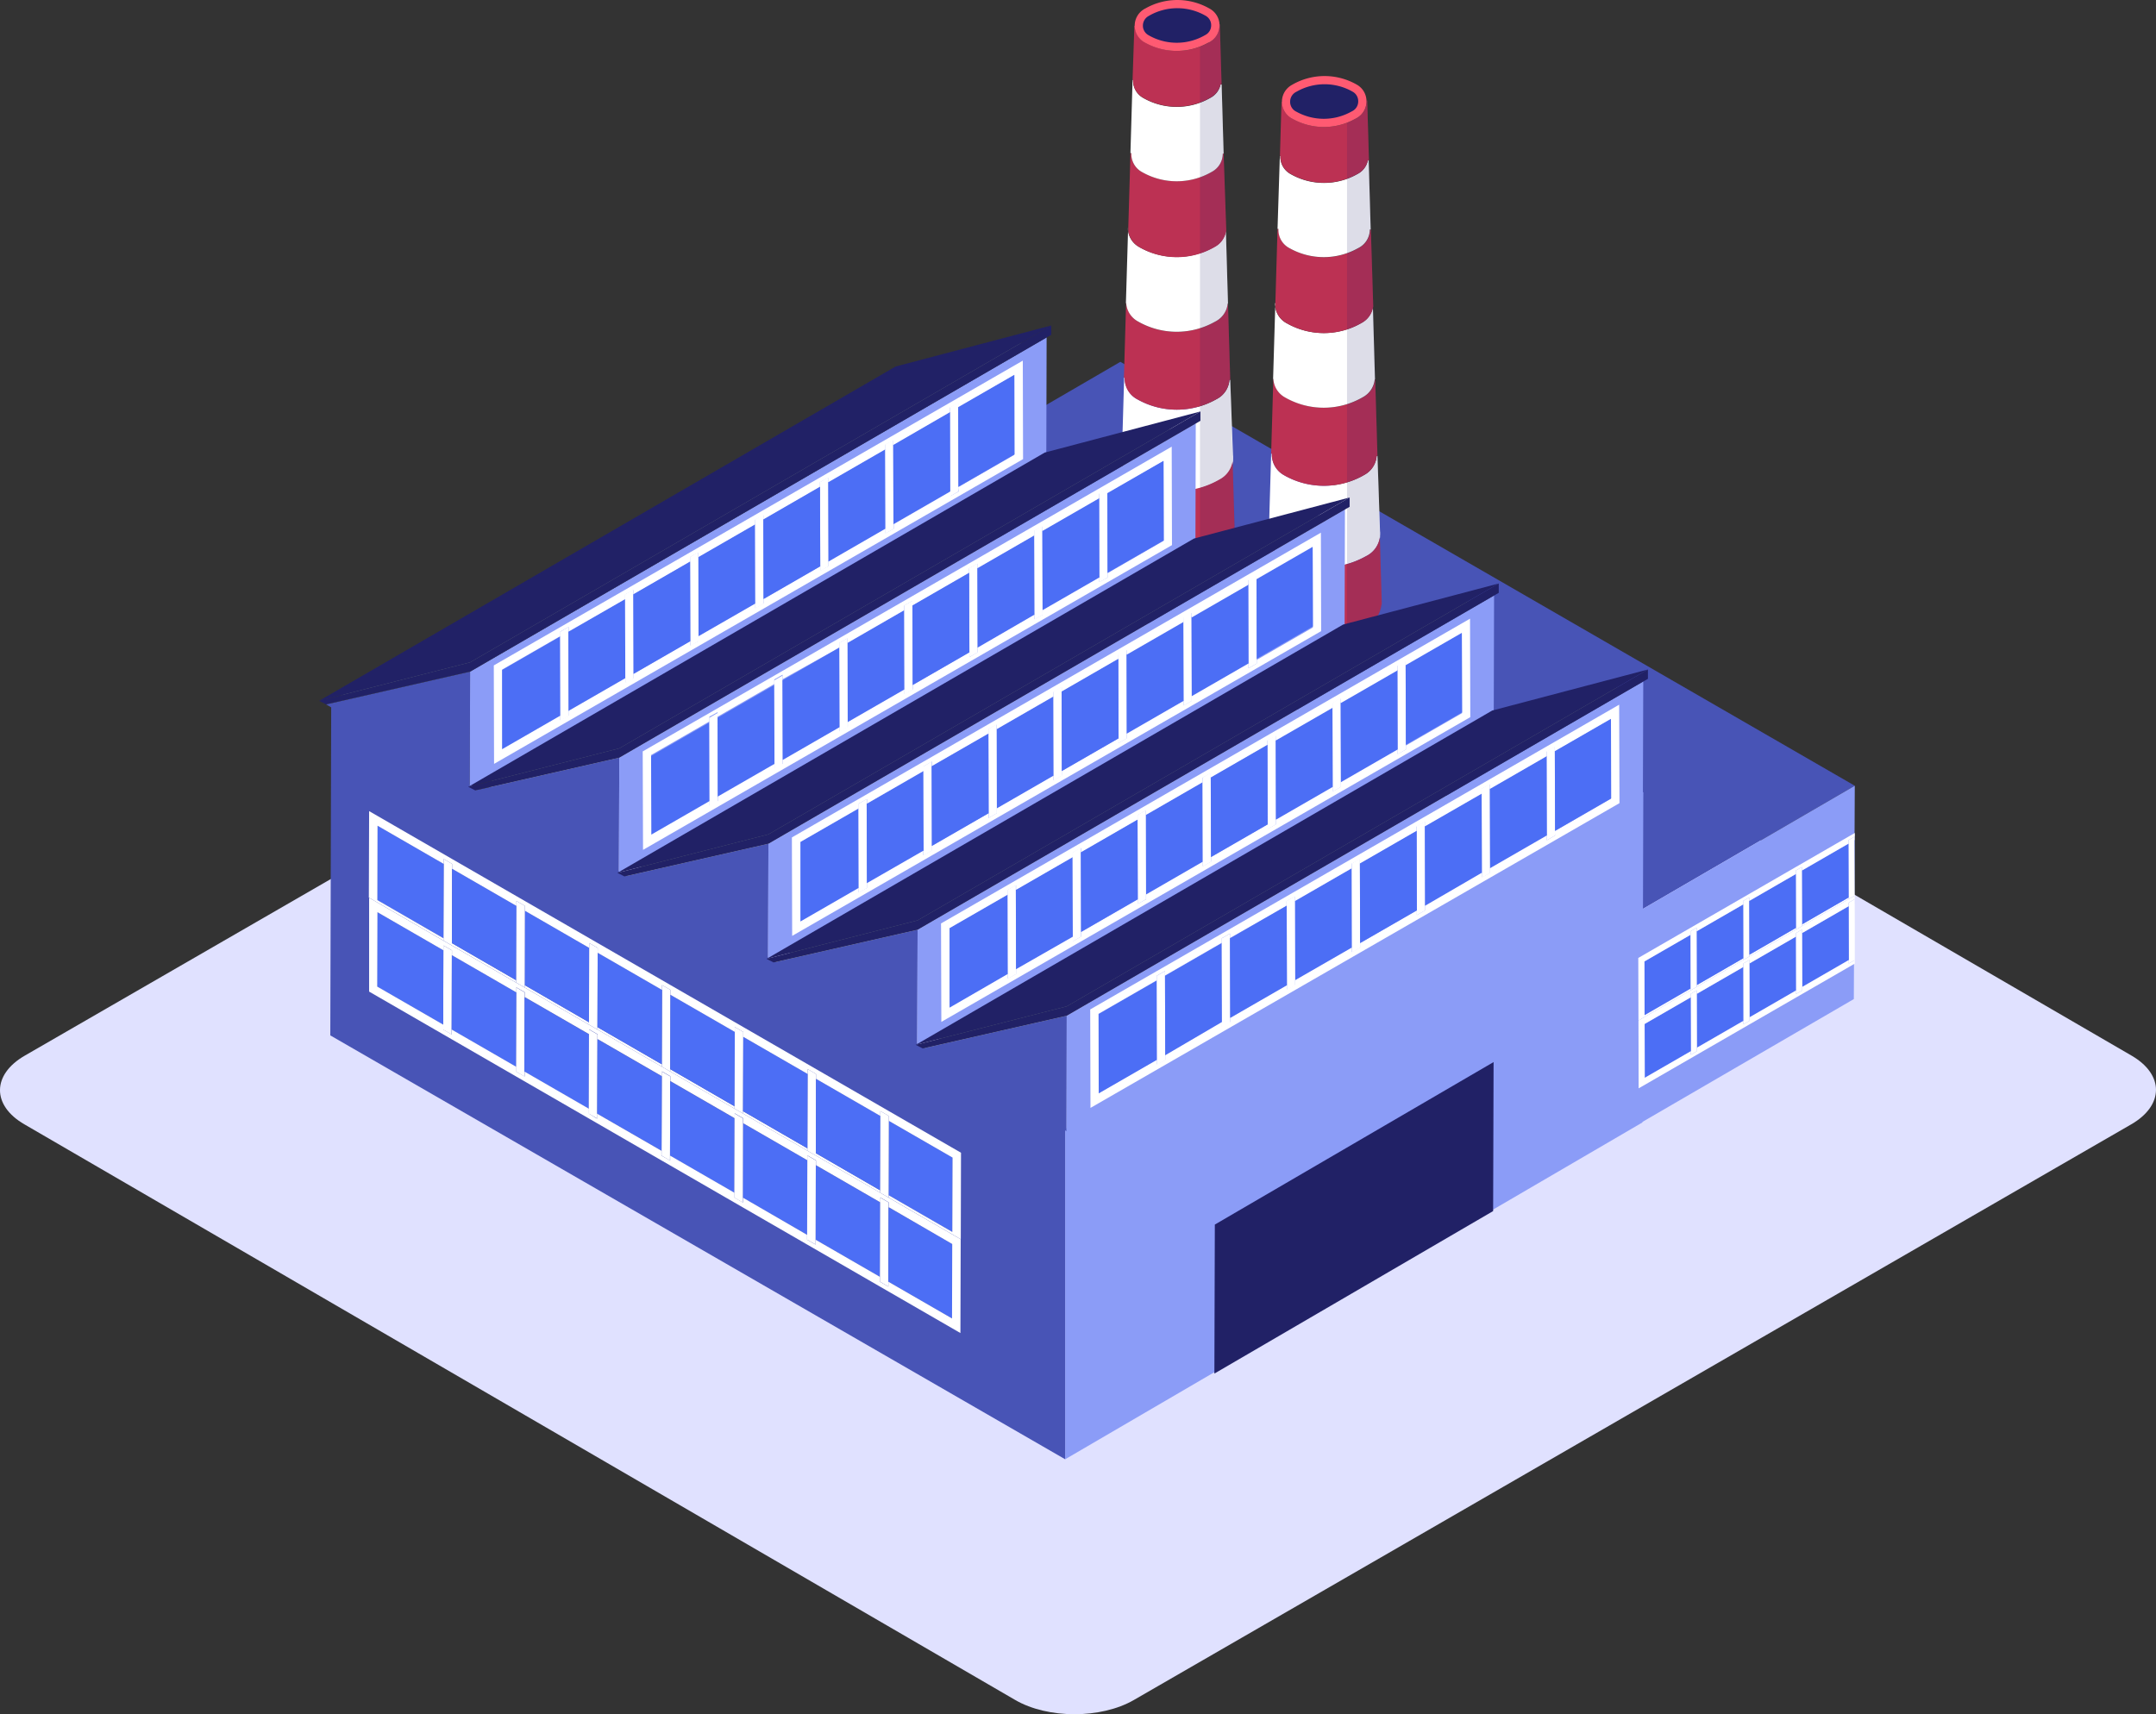 <svg xmlns="http://www.w3.org/2000/svg" viewBox="0 0 475.91 378.5"><rect x="0" y="0" width="475.91" height="378.5" fill="#333333" stroke="none"/><defs><style>.cls-1{fill:#e0e1ff;}.cls-2{isolation:isolate;}.cls-3{fill:#4854b6;}.cls-4{fill:#8b9cf7;}.cls-5{fill:#fff;}.cls-6{fill:#bc3153;}.cls-7{fill:#ff5a72;}.cls-8,.cls-9{fill:#212166;}.cls-9{opacity:0.15;}.cls-10{fill:#66727b;}.cls-11{fill:#4c6ef5;}</style></defs><g id="Layer_2" data-name="Layer 2"><g id="Layer_1-2" data-name="Layer 1"><path class="cls-1" d="M470.52,233.08,251.81,106c-7.21-4.19-18.94-4.19-26.2,0L5.47,233.08c-7.26,4.19-7.3,11-.08,15.17L224.1,375.35c7.21,4.19,18.93,4.19,26.19,0l220.15-127.1C477.7,244.06,477.73,237.27,470.52,233.08Z"/><g class="cls-2"><polygon class="cls-3" points="200.42 107.16 362.52 200.75 409.42 173.49 247.31 79.89 200.42 107.16"/><polygon class="cls-4" points="362.31 247.85 409.21 220.59 409.42 173.49 362.52 200.75 362.31 247.85"/><polygon class="cls-5" points="200.21 154.26 362.31 247.85 362.52 200.75 200.42 107.16 200.21 154.26"/></g><path class="cls-5" d="M272.05,100.62l0,1.21a5.45,5.45,0,0,0,.05-1.21Z"/><path class="cls-5" d="M271.56,83.87h-.18a5.18,5.18,0,0,1-2.7,4.18l-.42.23a17.69,17.69,0,0,1-17,0l-.26-.14a5.21,5.21,0,0,1-2.71-4.76h-.15l-.5,17.25,0,1.29a5.51,5.51,0,0,0,2.83,4.07l.27.15a18.84,18.84,0,0,0,18.16,0l.45-.25a5.49,5.49,0,0,0,2.82-4l0-1.21Z"/><path class="cls-6" d="M271,67a5,5,0,0,1-2.6,3.93l-.41.22a17.15,17.15,0,0,1-16.5,0l-.25-.14a5,5,0,0,1-2.61-4.09h-.06l-.48,16.49h.15A5.21,5.21,0,0,0,251,88.14l.26.14a17.69,17.69,0,0,0,17,0l.42-.23a5.18,5.18,0,0,0,2.7-4.18h.18L271.06,67Z"/><path class="cls-5" d="M268.11,54.47l-.39.22a16.61,16.61,0,0,1-16,0l-.24-.14A4.79,4.79,0,0,1,249,51l-.47,15.93h.06A5,5,0,0,0,251.24,71l.25.14a17.15,17.15,0,0,0,16.5,0l.41-.22A5,5,0,0,0,271,67h.06l-.46-16.09A4.84,4.84,0,0,1,268.11,54.47Z"/><path class="cls-5" d="M270.6,50.87a1.49,1.49,0,0,0,0-.21h0Z"/><path class="cls-6" d="M270.1,33.91h-.19a4.56,4.56,0,0,1-2.38,4l-.36.2a15.42,15.42,0,0,1-14.85,0L252.1,38a4.54,4.54,0,0,1-2.36-4.22h-.2l-.48,16.4,0,.81a4.79,4.79,0,0,0,2.49,3.6l.24.14a16.61,16.61,0,0,0,16,0l.39-.22a4.84,4.84,0,0,0,2.49-3.6v-.21Z"/><path class="cls-5" d="M269.42,18.66a4.31,4.31,0,0,1-2.17,2.91l-.35.2a14.88,14.88,0,0,1-14.3,0l-.21-.12a4.33,4.33,0,0,1-2.27-4H250l-.47,16.14h.2A4.54,4.54,0,0,0,252.1,38l.22.12a15.42,15.42,0,0,0,14.85,0l.36-.2a4.56,4.56,0,0,0,2.38-4h.19l-.44-15.26Z"/><path class="cls-6" d="M269.15,5.42v.17A4.19,4.19,0,0,1,267,9.3l-.34.18a14.27,14.27,0,0,1-13.74,0l-.21-.11a4.2,4.2,0,0,1-2.19-3.68h-.12L250,17.6h.11a4.33,4.33,0,0,0,2.27,4l.21.12a14.88,14.88,0,0,0,14.3,0l.35-.2a4.31,4.31,0,0,0,2.17-2.91h.24l-.39-13.23Z"/><path class="cls-7" d="M267.05,1.93a14.28,14.28,0,0,0-14.12-.12l-.28.15a4.24,4.24,0,0,0,0,7.41l.21.11a14.27,14.27,0,0,0,13.74,0L267,9.3a4.19,4.19,0,0,0,2.19-3.71V5.42A4.18,4.18,0,0,0,267.05,1.93Z"/><path class="cls-8" d="M266.14,3.49a12.51,12.51,0,0,0-12.33-.11l-.28.16a2.43,2.43,0,0,0-1.25,2.14,2.39,2.39,0,0,0,1.26,2.1l.21.12a12.46,12.46,0,0,0,6,1.54,12.46,12.46,0,0,0,6-1.54l.34-.19a2.38,2.38,0,0,0,1.26-2.12v-.1A2.36,2.36,0,0,0,266.14,3.49Z"/><path class="cls-5" d="M249,51l0-.81H249A4.41,4.41,0,0,0,249,51Z"/><path class="cls-5" d="M247.55,101.91l0-1.29h-.08A5.57,5.57,0,0,0,247.55,101.91Z"/><path class="cls-6" d="M272.08,101.83a5.49,5.49,0,0,1-2.82,4l-.45.25a18.84,18.84,0,0,1-18.16,0l-.27-.15a5.51,5.51,0,0,1-2.83-4.07l-.41,14h0a3.83,3.83,0,0,0,0,.47v.33h0a6.38,6.38,0,0,0,2.93,4.76l.28.16a19.45,19.45,0,0,0,18.72,0l.45-.26a6.47,6.47,0,0,0,2.91-4.66h.07l0-.45Z"/><path class="cls-9" d="M272.08,101.83l0-1.21-.49-16.75L271.06,67l-.46-16.09v-.21l-.49-16.75-.44-15.26-.39-13.23h-.12v.17A4.19,4.19,0,0,1,267,9.3l-.34.18a13.59,13.59,0,0,1-1.78.82V120.41a9,9,0,0,1-.54,3.1,19.46,19.46,0,0,0,4.79-1.85l.45-.26a6.47,6.47,0,0,0,2.91-4.66h.07l0-.45Z"/><path class="cls-5" d="M304.55,117.41l0,1.21a5.45,5.45,0,0,0,.05-1.21Z"/><path class="cls-5" d="M304.06,100.66h-.18a5.17,5.17,0,0,1-2.7,4.17l-.42.24a17.74,17.74,0,0,1-17.05,0l-.26-.15a5.2,5.2,0,0,1-2.71-4.76h-.15l-.5,17.24,0,1.3a5.53,5.53,0,0,0,2.83,4.07l.27.14a18.84,18.84,0,0,0,18.16,0l.45-.24a5.51,5.51,0,0,0,2.82-4.06l0-1.21Z"/><path class="cls-6" d="M303.5,83.76a5,5,0,0,1-2.6,3.92l-.41.23a17.15,17.15,0,0,1-16.5,0l-.25-.14a5,5,0,0,1-2.61-4.1h-.06l-.48,16.5h.15a5.2,5.2,0,0,0,2.71,4.76l.26.15a17.74,17.74,0,0,0,17.05,0l.42-.24a5.17,5.17,0,0,0,2.7-4.17h.18l-.5-16.91Z"/><path class="cls-5" d="M300.61,71.26l-.39.22a16.56,16.56,0,0,1-16,0l-.24-.13a4.83,4.83,0,0,1-2.49-3.61l-.47,15.93h.06a5,5,0,0,0,2.61,4.1l.25.14a17.15,17.15,0,0,0,16.5,0l.41-.23a5,5,0,0,0,2.6-3.92h.06l-.46-16.09A4.84,4.84,0,0,1,300.61,71.26Z"/><path class="cls-5" d="M303.1,67.66a1.49,1.49,0,0,0,0-.21h0Z"/><path class="cls-6" d="M302.6,50.7h-.19a4.57,4.57,0,0,1-2.38,4l-.36.19a15.42,15.42,0,0,1-14.85,0l-.22-.12a4.54,4.54,0,0,1-2.36-4.22H282l-.48,16.41,0,.8A4.83,4.83,0,0,0,284,71.35l.24.13a16.56,16.56,0,0,0,16,0l.39-.22a4.84,4.84,0,0,0,2.49-3.6v-.21Z"/><path class="cls-5" d="M301.92,35.45a4.33,4.33,0,0,1-2.17,2.92l-.35.19a14.88,14.88,0,0,1-14.3,0l-.21-.12a4.33,4.33,0,0,1-2.27-4h-.11L282,50.53h.2a4.54,4.54,0,0,0,2.36,4.22l.22.12a15.42,15.42,0,0,0,14.85,0l.36-.19a4.57,4.57,0,0,0,2.38-4h.19l-.44-15.26Z"/><path class="cls-6" d="M301.65,22.21v.17a4.19,4.19,0,0,1-2.19,3.71l-.34.18a14.22,14.22,0,0,1-13.74,0l-.21-.11A4.2,4.2,0,0,1,283,22.48h-.12l-.35,11.92h.11a4.33,4.33,0,0,0,2.27,4l.21.12a14.88,14.88,0,0,0,14.3,0l.35-.19a4.33,4.33,0,0,0,2.17-2.92h.24l-.39-13.23Z"/><path class="cls-7" d="M299.55,18.72a14.28,14.28,0,0,0-14.12-.12l-.28.16a4.23,4.23,0,0,0,0,7.4l.21.11a14.22,14.22,0,0,0,13.74,0l.34-.18a4.19,4.19,0,0,0,2.19-3.71v-.17A4.18,4.18,0,0,0,299.55,18.72Z"/><path class="cls-8" d="M298.64,20.28a12.48,12.48,0,0,0-12.33-.1l-.28.15a2.43,2.43,0,0,0-1.25,2.14A2.39,2.39,0,0,0,286,24.58l.21.11a12.46,12.46,0,0,0,12,0l.34-.18a2.39,2.39,0,0,0,1.26-2.13v-.1A2.38,2.38,0,0,0,298.64,20.28Z"/><path class="cls-5" d="M281.54,67.74l0-.8h-.07A4.3,4.3,0,0,0,281.54,67.74Z"/><path class="cls-5" d="M280.05,118.71l0-1.3H280A5.66,5.66,0,0,0,280.05,118.71Z"/><path class="cls-6" d="M304.58,118.62a5.51,5.51,0,0,1-2.82,4.06l-.45.24a18.84,18.84,0,0,1-18.16,0l-.27-.14a5.53,5.53,0,0,1-2.83-4.07l-.41,14h0a3.87,3.87,0,0,0,0,.48v.32h0a6.4,6.4,0,0,0,2.93,4.77l.28.15a19.45,19.45,0,0,0,18.72,0l.45-.25a6.48,6.48,0,0,0,2.91-4.67H305l0-.45Z"/><path class="cls-9" d="M304.58,118.62l0-1.21-.49-16.75-.5-16.91-.46-16.09v-.21L302.6,50.7l-.44-15.26-.39-13.23h-.12v.17a4.19,4.19,0,0,1-2.19,3.71l-.34.18a15.11,15.11,0,0,1-1.78.83V137.2a9,9,0,0,1-.54,3.1,19.46,19.46,0,0,0,4.79-1.85l.45-.25a6.48,6.48,0,0,0,2.91-4.67H305l0-.45Z"/><g class="cls-2"><polygon class="cls-4" points="235.12 322.2 362.53 247.84 362.74 174.89 235.12 249.25 235.12 322.2"/><polygon class="cls-3" points="72.91 228.61 235.12 322.2 235.12 249.25 73.11 155.66 72.91 228.61"/></g><g class="cls-2"><polygon class="cls-3" points="103.7 173.81 103.77 148.29 71.98 155.53 103.7 173.81"/><polygon class="cls-4" points="103.7 173.81 230.96 99.99 231.03 74.48 103.77 148.29 103.7 173.81"/><polygon class="cls-10" points="71.98 155.53 103.77 148.29 231.03 74.48 199.24 81.72 71.98 155.53"/><polygon class="cls-8" points="70.44 154.74 103.77 146.24 232.06 71.86 197.7 80.92 70.44 154.74"/></g><polygon class="cls-5" points="197.17 98.17 197.16 97.13 195.35 98.17 195.35 99.21 195.4 116.79 195.4 117.83 197.22 116.78 197.22 115.74 197.17 98.17"/><polygon class="cls-5" points="211.51 89.9 211.5 88.86 209.69 89.91 209.69 90.95 209.74 108.52 209.75 109.57 211.56 108.52 211.56 107.47 211.51 89.9"/><polygon class="cls-11" points="197.17 98.17 197.22 115.74 209.74 108.52 209.69 90.95 197.17 98.17"/><polygon class="cls-5" points="182.83 106.43 182.82 105.39 181.01 106.44 181.01 107.48 181.06 125.05 181.06 126.1 182.88 125.05 182.88 124 182.83 106.43"/><polygon class="cls-11" points="182.83 106.43 182.88 124 195.4 116.79 195.35 99.21 182.83 106.43"/><polygon class="cls-11" points="154.14 122.96 154.19 140.53 166.72 133.32 166.67 115.74 154.14 122.96"/><polygon class="cls-11" points="110.78 147.95 110.83 165.53 123.69 158.11 123.64 140.54 110.78 147.95"/><polygon class="cls-5" points="125.46 139.49 125.46 138.45 123.64 139.5 123.64 140.54 123.69 158.11 123.7 159.15 125.51 158.11 125.51 157.06 125.46 139.49"/><polygon class="cls-11" points="125.46 139.49 125.51 157.06 138.03 149.84 137.98 132.27 125.46 139.49"/><polygon class="cls-5" points="139.8 131.22 139.8 130.18 137.98 131.23 137.98 132.27 138.03 149.84 138.04 150.89 139.86 149.84 139.85 148.8 139.8 131.22"/><polygon class="cls-5" points="154.14 122.96 154.14 121.92 152.32 122.97 152.33 124.01 152.38 141.58 152.38 142.63 154.2 141.58 154.19 140.53 154.14 122.96"/><polygon class="cls-5" points="168.49 114.69 168.48 113.65 166.66 114.7 166.67 115.74 166.72 133.32 166.72 134.36 168.54 133.31 168.54 132.27 168.49 114.69"/><path class="cls-5" d="M109,146.92l.06,21.74,116.77-67.29-.06-21.74Zm102.61-38.4-1.82,1v-1l-12.52,7.22v1l-1.82,1v-1L182.88,124v1l-1.82,1v-1l-12.52,7.22v1l-1.82,1.05v-1l-12.53,7.21v1.05l-1.82,1v-1l-12.53,7.22v1l-1.82,1v-1l-12.52,7.21v1.05l-1.81,1v-1l-12.87,7.42,0-17.58,12.87-7.41v-1l1.82-1v1L138,132.27v-1l1.82-1v1L152.33,124v-1l1.82-1v1l12.53-7.22v-1l1.82-1v1L181,107.48v-1l1.81-1v1l12.52-7.22v-1l1.82-1v1L209.69,91v-1l1.81-1v1l12.39-7.14,0,17.57-12.39,7.15Z"/><polygon class="cls-11" points="211.51 89.9 211.56 107.47 223.95 100.33 223.9 82.76 211.51 89.9"/><polygon class="cls-11" points="168.49 114.69 168.54 132.27 181.06 125.05 181.01 107.48 168.49 114.69"/><polygon class="cls-11" points="139.8 131.22 139.85 148.8 152.38 141.58 152.33 124.01 139.8 131.22"/><polygon class="cls-8" points="70.44 154.74 71.98 155.53 103.77 148.29 232.06 73.92 232.06 71.86 103.77 146.24 70.44 154.74"/><g class="cls-2"><polygon class="cls-3" points="136.62 192.8 136.7 167.28 104.91 174.52 136.62 192.8"/><polygon class="cls-4" points="136.62 192.8 263.88 118.98 263.95 93.47 136.7 167.28 136.62 192.8"/><polygon class="cls-10" points="104.91 174.52 136.7 167.28 263.95 93.47 232.16 100.7 104.91 174.52"/><polygon class="cls-8" points="103.36 173.73 136.7 165.23 264.98 90.85 230.62 99.92 103.36 173.73"/></g><polygon class="cls-5" points="230.09 117.16 230.09 116.11 228.27 117.16 228.27 118.2 228.32 135.78 228.33 136.82 230.15 135.77 230.14 134.73 230.09 117.16"/><polygon class="cls-5" points="244.43 108.89 244.43 107.85 242.61 108.9 242.62 109.94 242.67 127.51 242.67 128.56 244.49 127.51 244.48 126.47 244.43 108.89"/><polygon class="cls-11" points="230.09 117.16 230.14 134.73 242.67 127.51 242.62 109.94 230.09 117.16"/><polygon class="cls-5" points="215.75 125.42 215.75 124.38 213.93 125.43 213.93 126.47 213.98 144.04 213.99 145.09 215.8 144.04 215.8 143 215.75 125.42"/><polygon class="cls-11" points="215.75 125.42 215.8 143 228.32 135.78 228.27 118.2 215.75 125.42"/><polygon class="cls-11" points="187.07 141.95 187.12 159.52 199.64 152.31 199.59 134.73 187.07 141.95"/><polygon class="cls-11" points="143.7 166.94 143.75 184.52 156.62 177.1 156.57 159.53 143.7 166.94"/><polygon class="cls-5" points="158.39 158.48 158.38 157.44 156.57 158.49 156.57 159.53 156.62 177.1 156.62 178.14 158.44 177.1 158.44 176.05 158.39 158.48"/><polygon class="cls-11" points="158.39 158.48 158.44 176.05 170.96 168.84 170.91 151.26 158.39 158.48"/><polygon class="cls-5" points="172.73 150.21 172.72 149.17 170.91 150.22 170.91 151.26 170.96 168.84 170.96 169.88 172.78 168.83 172.78 167.79 172.73 150.21"/><polygon class="cls-5" points="187.07 141.95 187.06 140.91 185.25 141.96 185.25 143 185.3 160.57 185.3 161.62 187.12 160.57 187.12 159.52 187.07 141.95"/><polygon class="cls-5" points="201.41 133.69 201.41 132.64 199.59 133.69 199.59 134.73 199.64 152.31 199.64 153.35 201.46 152.3 201.46 151.26 201.41 133.69"/><path class="cls-5" d="M141.87,165.91l.07,21.74L258.7,120.36l-.06-21.74Zm102.62-38.4-1.82,1v-1l-12.53,7.22v1l-1.82,1v-1L215.8,143v1L214,145.09V144l-12.52,7.22v1l-1.82,1v-1l-12.52,7.21v1l-1.82,1.05v-1.05l-12.52,7.22v1l-1.82,1v-1l-12.52,7.21v1l-1.82,1v-1l-12.87,7.42-.05-17.58,12.87-7.41v-1.05l1.81-1v1l12.52-7.22v-1l1.82-1.05v1L185.25,143v-1l1.81-1.05v1l12.52-7.22v-1l1.82-1.05v1.05l12.52-7.22v-1l1.82-1.05v1l12.52-7.22v-1l1.82-1v1l12.53-7.22v-1l1.82-1.05v1l12.4-7.14.05,17.57-12.4,7.15Z"/><polygon class="cls-11" points="244.43 108.89 244.48 126.47 256.88 119.32 256.83 101.75 244.43 108.89"/><polygon class="cls-11" points="201.41 133.69 201.46 151.26 213.98 144.04 213.93 126.47 201.41 133.69"/><polygon class="cls-11" points="172.73 150.21 172.78 167.79 185.3 160.57 185.25 143 172.73 150.21"/><polygon class="cls-8" points="103.36 173.73 104.91 174.52 136.7 167.28 264.98 92.91 264.98 90.85 136.7 165.23 103.36 173.73"/><g class="cls-2"><polygon class="cls-3" points="169.55 211.79 169.62 186.28 137.83 193.51 169.55 211.79"/><polygon class="cls-4" points="169.55 211.79 296.81 137.97 296.88 112.46 169.62 186.28 169.55 211.79"/><polygon class="cls-10" points="137.83 193.51 169.62 186.28 296.88 112.46 265.09 119.7 137.83 193.51"/><polygon class="cls-8" points="136.29 192.72 169.62 184.22 297.91 109.84 263.55 118.91 136.29 192.72"/></g><polygon class="cls-5" points="263.02 136.15 263.01 135.1 261.19 136.15 261.2 137.19 261.25 154.77 261.25 155.81 263.07 154.76 263.07 153.72 263.02 136.15"/><polygon class="cls-5" points="277.36 127.88 277.35 126.84 275.54 127.89 275.54 128.93 275.59 146.5 275.59 147.55 277.41 146.5 277.41 145.46 277.36 127.88"/><polygon class="cls-11" points="263.02 136.15 263.07 153.72 275.59 146.5 275.54 128.93 263.02 136.15"/><polygon class="cls-5" points="248.68 144.41 248.67 143.37 246.85 144.42 246.86 145.46 246.91 163.03 246.91 164.08 248.73 163.03 248.72 161.99 248.68 144.41"/><polygon class="cls-11" points="248.68 144.41 248.72 161.99 261.25 154.77 261.2 137.19 248.68 144.41"/><polygon class="cls-11" points="219.99 160.94 220.04 178.51 232.57 171.3 232.52 153.72 219.99 160.94"/><polygon class="cls-11" points="176.62 185.93 176.67 203.51 189.54 196.09 189.49 178.52 176.62 185.93"/><polygon class="cls-5" points="191.31 177.47 191.31 176.43 189.49 177.47 189.49 178.52 189.54 196.09 189.55 197.13 191.36 196.09 191.36 195.04 191.31 177.47"/><polygon class="cls-11" points="191.31 177.47 191.36 195.04 203.88 187.83 203.83 170.25 191.31 177.47"/><polygon class="cls-5" points="205.65 169.2 205.65 168.16 203.83 169.21 203.83 170.25 203.88 187.83 203.89 188.87 205.71 187.82 205.7 186.78 205.65 169.2"/><polygon class="cls-5" points="219.99 160.94 219.99 159.9 218.17 160.95 218.18 161.99 218.23 179.56 218.23 180.6 220.04 179.56 220.04 178.51 219.99 160.94"/><polygon class="cls-5" points="234.34 152.68 234.33 151.63 232.51 152.68 232.52 153.72 232.57 171.3 232.57 172.34 234.39 171.29 234.38 170.25 234.34 152.68"/><path class="cls-5" d="M174.8,184.9l.06,21.74,116.77-67.29-.06-21.74Zm102.61-38.4-1.82,1.05V146.5l-12.52,7.22v1l-1.82,1.05v-1L248.72,162V163l-1.82,1.05V163l-12.53,7.22v1l-1.82,1.05v-1L220,178.51v1.05l-1.82,1.05v-1.05l-12.53,7.22v1l-1.82,1.05v-1L191.36,195v1.05l-1.81,1v-1l-12.87,7.42,0-17.58,12.87-7.41v-1.05l1.82-1v1l12.52-7.22v-1l1.82-1.05v1L218.18,162v-1l1.82-1v1l12.53-7.22v-1l1.82-1.05v1.05l12.53-7.22v-1l1.81-1v1l12.53-7.22v-1l1.81-1v1l12.52-7.22v-1l1.81-1v1l12.39-7.14.05,17.57-12.39,7.15Z"/><polygon class="cls-11" points="277.36 127.88 277.41 145.46 289.8 138.31 289.75 120.74 277.36 127.88"/><polygon class="cls-11" points="234.34 152.68 234.38 170.25 246.91 163.03 246.86 145.46 234.34 152.68"/><polygon class="cls-11" points="205.65 169.2 205.7 186.78 218.23 179.56 218.18 161.99 205.65 169.2"/><polygon class="cls-8" points="136.29 192.72 137.83 193.51 169.62 186.28 297.91 111.9 297.91 109.84 169.62 184.22 136.29 192.72"/><g class="cls-2"><polygon class="cls-3" points="202.47 230.78 202.55 205.27 170.75 212.5 202.47 230.78"/><polygon class="cls-4" points="202.47 230.78 329.73 156.96 329.8 131.45 202.55 205.27 202.47 230.78"/><polygon class="cls-10" points="170.75 212.5 202.55 205.27 329.8 131.45 298.01 138.69 170.75 212.5"/><polygon class="cls-8" points="169.21 211.71 202.55 203.21 330.83 128.83 296.47 137.9 169.21 211.71"/></g><polygon class="cls-5" points="295.94 155.14 295.94 154.09 294.12 155.14 294.12 156.19 294.17 173.76 294.18 174.8 296 173.75 295.99 172.71 295.94 155.14"/><polygon class="cls-5" points="310.28 146.87 310.28 145.83 308.46 146.88 308.46 147.92 308.51 165.49 308.52 166.54 310.33 165.49 310.33 164.45 310.28 146.87"/><polygon class="cls-11" points="295.94 155.14 295.99 172.71 308.51 165.49 308.46 147.92 295.94 155.14"/><polygon class="cls-5" points="281.6 163.4 281.6 162.36 279.78 163.41 279.78 164.45 279.83 182.02 279.84 183.07 281.65 182.02 281.65 180.97 281.6 163.4"/><polygon class="cls-11" points="281.6 163.4 281.65 180.97 294.17 173.76 294.12 156.19 281.6 163.4"/><polygon class="cls-11" points="252.92 179.93 252.97 197.5 265.49 190.29 265.44 172.71 252.92 179.93"/><polygon class="cls-11" points="209.55 204.92 209.6 222.5 222.47 215.08 222.42 197.51 209.55 204.92"/><polygon class="cls-5" points="224.23 196.46 224.23 195.42 222.41 196.47 222.42 197.51 222.47 215.08 222.47 216.12 224.29 215.08 224.28 214.03 224.23 196.46"/><polygon class="cls-11" points="224.24 196.46 224.28 214.03 236.81 206.82 236.76 189.24 224.24 196.46"/><polygon class="cls-5" points="238.58 188.19 238.57 187.15 236.75 188.2 236.76 189.24 236.81 206.82 236.81 207.86 238.63 206.81 238.63 205.77 238.58 188.19"/><polygon class="cls-5" points="252.92 179.93 252.91 178.89 251.1 179.94 251.1 180.98 251.15 198.55 251.15 199.6 252.97 198.55 252.97 197.5 252.92 179.93"/><polygon class="cls-5" points="267.26 171.67 267.26 170.62 265.44 171.67 265.44 172.71 265.49 190.29 265.49 191.33 267.31 190.28 267.31 189.24 267.26 171.67"/><path class="cls-5" d="M207.72,203.89l.07,21.74,116.76-67.29-.06-21.74Zm102.61-38.4-1.81,1v-1L296,172.71v1l-1.81,1.05v-1L281.65,181V182l-1.81,1v-1l-12.52,7.22v1l-1.82,1.05v-1L253,197.5v1.05l-1.82,1v-1l-12.52,7.22v1l-1.82,1.05v-1L224.28,214v1.05l-1.82,1v-1L209.6,222.5l0-17.58,12.87-7.41v-1l1.81-1.05v1l12.53-7.22v-1l1.82-1v1L251.1,181v-1l1.81-1.05v1l12.52-7.22v-1l1.82-1v1l12.52-7.22v-1l1.82-1v1l12.52-7.21v-1.05l1.82-1v1l12.53-7.22v-1l1.82-1v1l12.4-7.14.05,17.57-12.4,7.15Z"/><polygon class="cls-11" points="310.28 146.87 310.33 164.45 322.73 157.3 322.68 139.73 310.28 146.87"/><polygon class="cls-11" points="267.26 171.67 267.31 189.24 279.83 182.02 279.78 164.45 267.26 171.67"/><polygon class="cls-11" points="238.58 188.19 238.63 205.77 251.15 198.55 251.1 180.98 238.58 188.19"/><polygon class="cls-8" points="169.21 211.71 170.75 212.5 202.55 205.27 330.83 130.89 330.83 128.83 202.55 203.21 169.21 211.71"/><g class="cls-2"><polygon class="cls-3" points="235.43 249.77 235.47 224.26 203.68 231.49 235.43 249.77"/><polygon class="cls-4" points="235.43 249.77 362.65 175.95 362.73 150.44 235.47 224.26 235.43 249.77"/><polygon class="cls-10" points="203.68 231.49 235.47 224.26 362.73 150.44 330.94 157.68 203.68 231.49"/><polygon class="cls-8" points="202.14 230.7 235.47 222.2 363.76 147.82 329.39 156.88 202.14 230.7"/></g><polygon class="cls-5" points="328.87 174.13 328.86 173.09 327.04 174.13 327.05 175.18 327.1 192.75 327.1 193.79 328.92 192.75 328.92 191.7 328.87 174.13"/><polygon class="cls-5" points="343.21 165.86 343.2 164.82 341.39 165.87 341.39 166.91 341.44 184.48 341.44 185.53 343.26 184.48 343.26 183.44 343.21 165.86"/><polygon class="cls-11" points="328.87 174.13 328.92 191.7 341.44 184.48 341.39 166.91 328.87 174.13"/><polygon class="cls-5" points="314.52 182.39 314.52 181.35 312.7 182.4 312.71 183.44 312.76 201.01 312.76 202.06 314.58 201.01 314.57 199.97 314.52 182.39"/><polygon class="cls-11" points="314.52 182.39 314.57 199.97 327.1 192.75 327.05 175.18 314.52 182.39"/><polygon class="cls-11" points="285.84 198.92 285.89 216.49 298.42 209.28 298.37 191.7 285.84 198.92"/><polygon class="cls-11" points="242.47 223.91 242.52 241.49 255.39 234.07 255.34 216.5 242.47 223.91"/><polygon class="cls-5" points="257.16 215.45 257.16 214.41 255.34 215.46 255.34 216.5 255.39 234.07 255.4 235.12 257.21 234.07 257.21 233.02 257.16 215.45"/><polygon class="cls-11" points="257.16 215.45 257.21 233.02 269.73 225.81 269.68 208.23 257.16 215.45"/><polygon class="cls-5" points="271.5 207.19 271.5 206.14 269.68 207.19 269.68 208.23 269.73 225.81 269.74 226.85 271.55 225.8 271.55 224.76 271.5 207.19"/><polygon class="cls-5" points="285.84 198.92 285.84 197.88 284.02 198.93 284.02 199.97 284.07 217.54 284.08 218.59 285.89 217.54 285.89 216.49 285.84 198.92"/><polygon class="cls-5" points="300.18 190.66 300.18 189.61 298.36 190.66 298.37 191.7 298.42 209.28 298.42 210.32 300.24 209.27 300.23 208.23 300.18 190.66"/><path class="cls-5" d="M240.65,222.88l.06,21.74,116.77-67.29-.07-21.74Zm102.61-38.4-1.82,1.05v-1.05l-12.52,7.22v1l-1.82,1v-1L314.57,200v1l-1.82,1.05V201l-12.53,7.22v1l-1.82,1v-1l-12.52,7.21v1l-1.81,1.05v-1.05l-12.52,7.22v1l-1.81,1v-1L257.21,233v1l-1.81,1v-1l-12.87,7.42-.05-17.58,12.87-7.41v-1l1.82-1.05v1l12.52-7.22v-1l1.82-1.05v1L284,200v-1l1.82-1.05v1l12.52-7.22v-1l1.82-1v1l12.53-7.22v-1l1.82-1.05v1l12.53-7.21v-1.05l1.82-1v1l12.52-7.22v-1l1.81-1.05v1l12.39-7.14,0,17.57-12.39,7.15Z"/><polygon class="cls-11" points="343.21 165.86 343.26 183.44 355.65 176.29 355.6 158.72 343.21 165.86"/><polygon class="cls-11" points="300.18 190.66 300.23 208.23 312.76 201.01 312.71 183.44 300.18 190.66"/><polygon class="cls-11" points="271.5 207.19 271.55 224.76 284.07 217.54 284.02 199.97 271.5 207.19"/><polygon class="cls-8" points="202.14 230.7 203.68 231.49 235.47 224.26 363.76 149.88 363.76 147.82 235.47 222.2 202.14 230.7"/><polygon class="cls-8" points="268.06 303.28 329.59 267.4 329.69 234.5 268.16 270.38 268.06 303.28"/><polygon class="cls-11" points="196.15 263.9 210.21 272.01 210.26 255.59 196.2 247.48 196.15 263.9"/><polygon class="cls-11" points="163.97 264.44 178.16 272.64 178.21 256.21 164.01 248.02 163.97 264.44"/><polygon class="cls-5" points="164.02 245.87 178.22 254.07 178.22 253.54 164.02 245.35 164.02 245.87"/><g class="cls-2"><polygon class="cls-11" points="180.03 273.71 194.23 281.91 194.28 265.49 180.08 257.29 180.03 273.71"/><polygon class="cls-5" points="180.08 255.14 194.28 263.34 194.28 262.82 180.09 254.62 180.08 255.14"/><polygon class="cls-5" points="194.28 265.49 194.23 281.91 194.23 282.99 196.1 284.07 196.1 282.99 196.15 266.57 196.15 265.5 194.28 264.42 194.28 265.49"/><polygon class="cls-5" points="178.26 237.12 178.22 253.54 178.22 254.07 180.08 255.14 180.09 254.62 180.13 238.2 180.13 237.13 178.27 236.05 178.26 237.12"/><polygon class="cls-11" points="196.1 282.99 210.16 291.11 210.2 274.69 196.15 266.57 196.1 282.99"/><polygon class="cls-11" points="180.09 254.62 194.28 262.82 194.33 246.4 180.13 238.2 180.09 254.62"/><polygon class="cls-5" points="194.33 246.4 194.28 262.82 194.28 263.34 196.15 264.42 196.15 263.9 196.2 247.48 196.2 246.4 194.33 245.32 194.33 246.4"/></g><polygon class="cls-5" points="113.94 219.11 113.89 235.53 113.89 236.6 115.76 237.68 115.76 236.61 115.81 220.19 115.81 219.11 113.94 218.03 113.94 219.11"/><g class="cls-2"><polygon class="cls-11" points="115.76 236.61 129.96 244.81 130.01 228.38 115.81 220.19 115.76 236.61"/><polygon class="cls-5" points="115.81 218.04 130.01 226.24 130.01 225.71 115.82 217.51 115.81 218.04"/><polygon class="cls-11" points="115.82 217.51 130.01 225.71 130.06 209.29 115.86 201.09 115.82 217.51"/><polygon class="cls-5" points="130.06 209.29 130.01 225.71 130.01 226.24 131.88 227.32 131.88 226.79 131.93 210.37 131.94 209.3 130.06 208.22 130.06 209.29"/></g><polygon class="cls-5" points="146.08 237.66 146.03 254.08 146.03 255.16 147.89 256.24 147.9 255.16 147.94 238.74 147.95 237.67 146.08 236.59 146.08 237.66"/><polygon class="cls-5" points="130.01 228.38 129.96 244.81 129.96 245.88 131.83 246.96 131.83 245.89 131.88 229.47 131.88 228.39 130.01 227.31 130.01 228.38"/><polygon class="cls-5" points="97.87 209.83 97.83 226.25 97.82 227.33 99.69 228.41 99.7 227.33 99.74 210.91 99.75 209.84 97.88 208.76 97.87 209.83"/><g class="cls-2"><polygon class="cls-5" points="99.75 208.76 113.95 216.96 113.95 216.44 99.75 208.24 99.75 208.76"/><polygon class="cls-5" points="97.93 190.74 97.88 207.16 97.88 207.68 99.75 208.76 99.75 208.24 99.8 191.82 99.8 190.75 97.93 189.66 97.93 190.74"/><polygon class="cls-11" points="99.75 208.24 113.95 216.44 114 200.02 99.8 191.82 99.75 208.24"/><polygon class="cls-5" points="114 200.02 113.95 216.44 113.95 216.96 115.81 218.04 115.82 217.51 115.86 201.09 115.87 200.02 114 198.94 114 200.02"/></g><polygon class="cls-11" points="83.24 217.83 97.83 226.25 97.87 209.83 83.29 201.41 83.24 217.83"/><polygon class="cls-11" points="83.3 198.74 97.88 207.16 97.93 190.74 83.34 182.32 83.3 198.74"/><polygon class="cls-11" points="99.7 227.33 113.89 235.53 113.94 219.11 99.74 210.91 99.7 227.33"/><polygon class="cls-5" points="178.21 256.21 178.16 272.64 178.16 273.71 180.03 274.79 180.03 273.71 180.08 257.29 180.08 256.22 178.21 255.14 178.21 256.21"/><g class="cls-2"><polygon class="cls-11" points="131.83 245.89 146.03 254.08 146.08 237.66 131.88 229.47 131.83 245.89"/><polygon class="cls-5" points="131.88 227.32 146.08 235.51 146.08 234.99 131.88 226.79 131.88 227.32"/><polygon class="cls-11" points="147.9 255.16 162.09 263.36 162.14 246.94 147.94 238.74 147.9 255.16"/><polygon class="cls-5" points="146.13 218.57 146.08 234.99 146.08 235.51 147.95 236.59 147.95 236.07 148 219.65 148 218.57 146.13 217.5 146.13 218.57"/><polygon class="cls-11" points="131.88 226.79 146.08 234.99 146.13 218.57 131.93 210.37 131.88 226.79"/><polygon class="cls-5" points="147.95 236.59 162.15 244.79 162.15 244.27 147.95 236.07 147.95 236.59"/><polygon class="cls-5" points="162.14 246.94 162.09 263.36 162.09 264.43 163.96 265.51 163.97 264.44 164.01 248.02 164.01 246.94 162.15 245.86 162.14 246.94"/><polygon class="cls-11" points="147.95 236.07 162.15 244.27 162.2 227.84 148 219.65 147.95 236.07"/><polygon class="cls-5" points="162.2 227.84 162.15 244.27 162.15 244.79 164.02 245.87 164.02 245.35 164.07 228.93 164.07 227.85 162.2 226.77 162.2 227.84"/><polygon class="cls-11" points="164.02 245.35 178.22 253.54 178.26 237.12 164.07 228.93 164.02 245.35"/><path class="cls-5" d="M194.28,263.34l-14.2-8.2-1.86-1.07-14.2-8.2-1.87-1.08-14.2-8.2-1.87-1.08-14.2-8.19L130,226.24l-14.2-8.2L114,217l-14.2-8.2-1.87-1.08-16.45-9.5v1.63l0,19.09L212,294.33l.06-20.71-15.93-9.2Zm15.87,27.77L196.1,283v1.08L194.23,283v-1.08l-14.2-8.2v1.08l-1.87-1.08v-1.07L164,264.44v1.07l-1.87-1.08v-1.07l-14.2-8.2v1.08L146,255.16v-1.08l-14.2-8.19V247L130,245.88v-1.07l-14.2-8.2v1.07l-1.87-1.08v-1.07l-14.2-8.2v1.08l-1.87-1.08v-1.08l-14.59-8.42.05-16.42,14.58,8.42v-1.07l1.87,1.08v1.07l14.2,8.2V218l1.87,1.07v1.08l14.2,8.19v-1.07l1.87,1.08v1.07l14.2,8.2v-1.07l1.87,1.08v1.07l14.2,8.2v-1.08l1.87,1.08V248l14.2,8.2v-1.08l1.87,1.08v1.07l14.2,8.2v-1.07l1.87,1.08v1.07l14,8.12Z"/></g><polygon class="cls-5" points="81.42 198.18 97.88 207.68 97.88 207.16 83.3 198.74 83.34 182.32 97.93 190.74 97.93 189.66 99.8 190.75 99.8 191.82 114 200.02 114 198.94 115.87 200.02 115.86 201.09 130.06 209.29 130.06 208.22 131.94 209.3 131.93 210.37 146.13 218.57 146.13 217.5 148 218.57 148 219.65 162.2 227.84 162.2 226.77 164.07 227.85 164.07 228.93 178.26 237.12 178.27 236.05 180.13 237.13 180.13 238.2 194.33 246.4 194.33 245.32 196.2 246.4 196.2 247.48 210.26 255.59 210.21 272.01 196.15 263.9 196.15 264.42 212.08 273.62 212.13 254.52 81.48 179.09 81.42 198.18"/><polygon class="cls-11" points="362.99 212.28 363.02 224.16 373.19 218.29 373.16 206.41 362.99 212.28"/><polygon class="cls-11" points="386.17 212.73 386.2 224.61 396.47 218.68 396.44 206.8 386.17 212.73"/><polygon class="cls-5" points="386.16 210.8 386.16 211.18 396.44 205.25 396.43 204.87 386.16 210.8"/><g class="cls-2"><polygon class="cls-11" points="374.55 219.44 374.58 231.32 384.85 225.39 384.82 213.51 374.55 219.44"/><polygon class="cls-5" points="374.54 217.51 374.54 217.88 384.81 211.96 384.81 211.58 374.54 217.51"/><polygon class="cls-5" points="374.55 219.44 374.55 218.66 373.19 219.44 373.19 220.22 373.23 232.1 373.23 232.88 374.58 232.09 374.58 231.32 374.55 219.44"/><polygon class="cls-5" points="386.13 198.92 386.13 198.14 384.78 198.92 384.78 199.7 384.81 211.58 384.81 211.96 386.16 211.18 386.16 210.8 386.13 198.92"/><polygon class="cls-11" points="363.03 226.09 363.06 237.97 373.23 232.1 373.19 220.22 363.03 226.09"/><polygon class="cls-11" points="374.51 205.63 374.54 217.51 384.81 211.58 384.78 199.7 374.51 205.63"/><polygon class="cls-5" points="374.51 205.63 374.51 204.85 373.15 205.63 373.16 206.41 373.19 218.29 373.19 218.67 374.54 217.88 374.54 217.51 374.51 205.63"/></g><polygon class="cls-5" points="409.41 198.53 408.06 199.31 408.06 200.09 408.1 211.97 408.1 212.74 409.42 211.99 409.42 199.72 409.41 199.31 409.41 198.53"/><polygon class="cls-5" points="386.17 212.73 386.17 211.95 384.82 212.73 384.82 213.51 384.85 225.39 384.85 226.16 386.2 225.38 386.2 224.61 386.17 212.73"/><g class="cls-2"><polygon class="cls-11" points="397.79 206.02 397.83 217.9 408.1 211.97 408.06 200.09 397.79 206.02"/><polygon class="cls-5" points="409.37 185.5 409.37 184.72 408.02 185.5 408.02 186.28 408.06 198.16 408.06 198.53 409.41 197.75 409.41 197.38 409.37 185.5"/><polygon class="cls-11" points="409.41 197.38 409.42 197.37 409.42 185.47 409.37 185.5 409.41 197.38"/><polygon class="cls-5" points="397.79 204.09 397.79 204.47 408.06 198.53 408.06 198.16 397.79 204.09"/><polygon class="cls-5" points="397.79 206.02 397.79 205.24 396.44 206.02 396.44 206.8 396.47 218.68 396.48 219.46 397.83 218.67 397.83 217.9 397.79 206.02"/><polygon class="cls-11" points="397.75 192.21 397.79 204.09 408.06 198.16 408.02 186.28 397.75 192.21"/><polygon class="cls-5" points="397.75 192.21 397.75 191.43 396.4 192.21 396.4 192.99 396.43 204.87 396.44 205.25 397.79 204.47 397.79 204.09 397.75 192.21"/><polygon class="cls-11" points="386.13 198.92 386.16 210.8 396.43 204.87 396.4 192.99 386.13 198.92"/><polygon class="cls-5" points="408.06 198.53 397.79 204.47 396.44 205.25 386.16 211.18 384.81 211.96 374.54 217.88 373.19 218.67 361.67 225.32 361.71 240.3 409.42 212.76 409.42 211.99 408.1 212.74 408.1 211.97 397.83 217.9 397.83 218.67 396.48 219.46 396.47 218.68 386.2 224.61 386.2 225.38 384.85 226.16 384.85 225.39 374.58 231.32 374.58 232.09 373.23 232.88 373.23 232.1 363.06 237.97 363.03 226.09 373.19 220.22 373.19 219.44 374.55 218.66 374.55 219.44 384.82 213.51 384.82 212.73 386.17 211.95 386.17 212.73 396.44 206.8 396.44 206.02 397.79 205.24 397.79 206.02 408.06 200.09 408.06 199.31 409.41 198.53 409.41 199.31 409.42 199.31 409.42 197.75 409.41 197.75 408.06 198.53"/></g><polygon class="cls-5" points="361.67 225.32 373.19 218.67 373.19 218.29 363.02 224.16 362.99 212.28 373.15 206.41 373.15 205.63 374.51 204.85 374.51 205.63 384.78 199.7 384.78 198.92 386.13 198.14 386.13 198.92 396.4 192.99 396.4 192.21 397.75 191.43 397.75 192.21 408.02 186.28 408.02 185.5 409.37 184.72 409.37 185.5 409.42 185.47 409.42 183.92 361.63 211.51 361.67 225.32"/></g></g></svg>